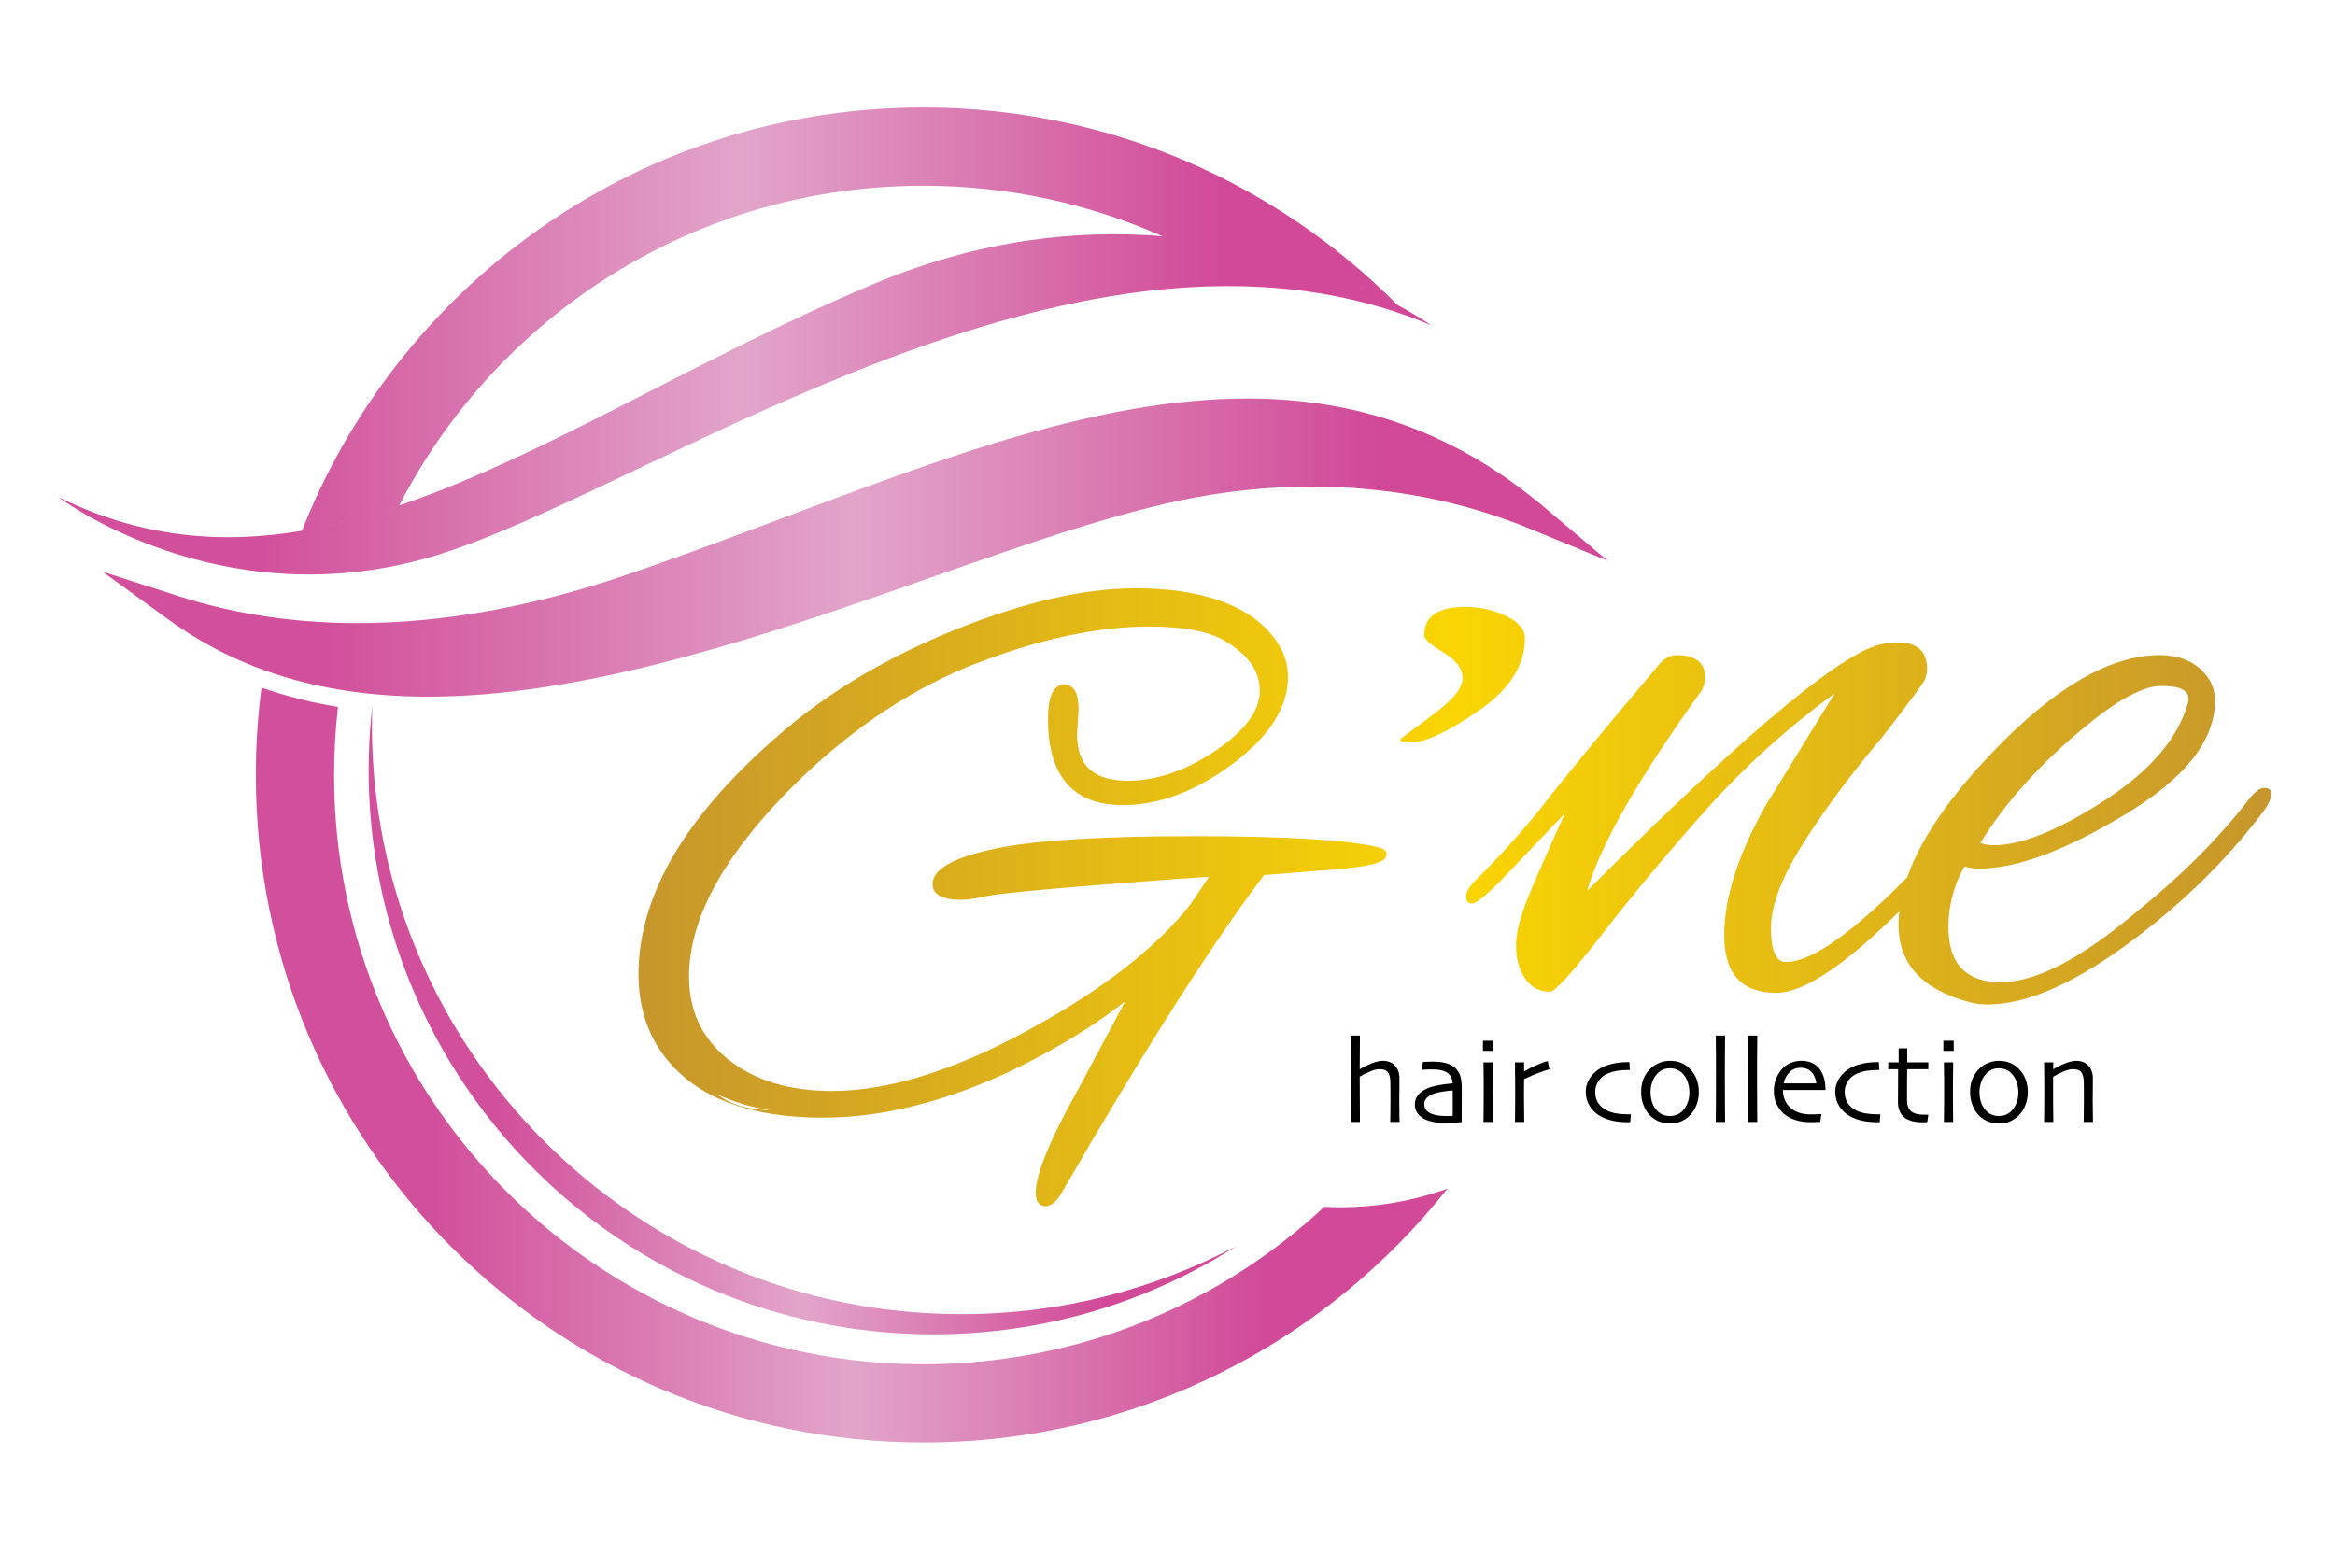 <?xml version="1.0" encoding="utf-8"?>
<!-- Generator: Adobe Illustrator 27.7.0, SVG Export Plug-In . SVG Version: 6.00 Build 0)  -->
<svg version="1.1" id="LOGO" xmlns="http://www.w3.org/2000/svg" xmlns:xlink="http://www.w3.org/1999/xlink" x="0px" y="0px"
	 viewBox="0 0 3500 2350" style="enable-background:new 0 0 3500 2350;" xml:space="preserve">
<style type="text/css">
	.st0{fill:url(#SVGID_1_);}
	.st1{fill:url(#SVGID_00000173859768767864669580000013819140211360295100_);}
	.st2{fill:url(#SVGID_00000096757483488091071360000004456350778973889694_);}
	.st3{fill:url(#SVGID_00000118377281798471605480000011915154401285137594_);}
	.st4{fill:url(#SVGID_00000170984139407785838790000009798274517270601093_);}
</style>
<g>
	<linearGradient id="SVGID_1_" gradientUnits="userSpaceOnUse" x1="153.654" y1="820.882" x2="2410.055" y2="820.882">
		<stop  offset="0.15" style="stop-color:#D2509B"/>
		<stop  offset="0.5" style="stop-color:#E2A5CA"/>
		<stop  offset="0.85" style="stop-color:#D14997"/>
	</linearGradient>
	<path class="st0" d="M2315.11,760.67c-130.2-109.86-275.91-163.26-445.42-163.26c-219.75,0-450.41,86.69-694.6,178.47
		c-40.53,15.21-86.34,32.4-132.44,49.2l-3.28,1.17c-39.25,14.3-71.69,25.77-102.11,36.1c-140.05,47.62-275.02,71.76-401.18,71.76
		c-94.63,0-184.46-13.47-267.01-40.02l-115.41-37.13l98.09,71.25c107.6,78.15,235.27,116.15,390.32,116.15
		c219.62,0,465.25-78.54,678.66-152.56l3.18-1.08c23.91-8.34,47.57-16.61,70.9-24.82c155.18-54.4,301.75-105.78,422.58-124.63
		c49.99-7.82,100.23-11.78,149.3-11.78c115.25,0,225.78,21.5,328.53,63.9l114.83,47.39L2315.11,760.67z"/>
	
		<linearGradient id="SVGID_00000116212500308274173940000007293391034908431769_" gradientUnits="userSpaceOnUse" x1="87.609" y1="511.155" x2="2145.25" y2="511.155">
		<stop  offset="0.15" style="stop-color:#D2509B"/>
		<stop  offset="0.5" style="stop-color:#E2A5CA"/>
		<stop  offset="0.85" style="stop-color:#D14997"/>
	</linearGradient>
	<path style="fill:url(#SVGID_00000116212500308274173940000007293391034908431769_);" d="M663.57,829.45
		c16.77-5.41,34.42-11.69,52.86-18.84c339.3-131.33,938.07-530.65,1428.81-323c0,0-17.81-12.72-50.64-30.45
		c-4.05-2.15-8.51-4.37-12.96-6.84c4.53,2.38,8.9,4.61,12.96,6.84C1913.27,274.39,1661.9,161.1,1384.14,161.1
		c-418.95,0-777.81,257.49-926.79,622.87h-0.08c-1.59,3.9-3.18,7.79-4.69,11.69c-120.84,20.43-240.4,10.33-362.91-49.45
		c0,0,0,0-0.08,0c-0.64-0.32-1.27-0.64-1.99-0.95c0.16,0.16,0.56,0.48,1.11,0.88C107.96,760.12,349.95,930.25,663.57,829.45z
		 M2059.71,439.51c-7.79-3.73-16.14-7.47-24.88-11.37c-2.94-1.27-5.96-2.62-8.98-3.9c-3.02-1.27-6.04-2.54-9.22-3.9
		C2032.36,426.79,2046.67,433.23,2059.71,439.51z M1961.1,399.54c-5.17-1.75-10.43-3.49-15.79-5.19c-3.1-0.95-6.28-1.99-9.46-2.94
		c-5.17-1.67-10.49-3.18-15.82-4.77C1934.33,390.74,1947.98,395.08,1961.1,399.54z M1976.43,404.88c-4.9-1.75-9.89-3.5-14.98-5.23
		C1966.54,401.38,1971.53,403.13,1976.43,404.88z M1861.84,371.93c-1.51-0.32-2.94-0.56-4.45-0.87c-1.03-0.24-2.07-0.48-3.18-0.71
		C1856.75,370.82,1859.3,371.38,1861.84,371.93z M1384.14,278.45c127.51,0,248.67,27.03,358.22,75.68
		c-124.97-10.26-272.2,4.21-431.75,71.15c-263.77,110.66-493.05,258.13-712.3,332.54C744.98,473.13,1041.74,278.45,1384.14,278.45z
		 M592.58,759.8c-3.26,1.11-6.52,2.23-9.78,3.26c-1.03,0.32-1.91,0.55-2.86,0.95c-5.65,1.83-11.21,3.57-16.85,5.24
		C572.94,766.24,582.72,763.14,592.58,759.8z M561.65,769.66c-0.88,0.32-1.67,0.56-2.54,0.79c-4.77,1.43-9.46,2.86-14.23,4.14
		C550.52,773,556.09,771.33,561.65,769.66z M506.01,784.77c6.36-1.51,12.8-3.1,19.16-4.77c-5.88,1.59-11.69,3.02-17.57,4.45
		C507.04,784.53,506.56,784.68,506.01,784.77c-4.13,1.03-8.35,1.99-12.48,2.94h-0.08c-0.08,0-0.08,0-0.16,0h-0.16
		C497.42,786.75,501.71,785.8,506.01,784.77z"/>
	
		<linearGradient id="SVGID_00000065758107090736793070000004271720322635726994_" gradientUnits="userSpaceOnUse" x1="383.458" y1="1596.678" x2="2169.501" y2="1596.678">
		<stop  offset="0.15" style="stop-color:#D2509B"/>
		<stop  offset="0.5" style="stop-color:#E2A5CA"/>
		<stop  offset="0.85" style="stop-color:#D14997"/>
	</linearGradient>
	<path style="fill:url(#SVGID_00000065758107090736793070000004271720322635726994_);" d="M1985.11,1809.14
		c-157.66,146.48-368.86,236.07-600.99,236.07c-487.89,0-883.36-395.53-883.36-883.43c0-34.49,2.06-68.53,5.87-102.05
		c-4.13-0.64-8.2-1.35-12.33-2.13c-1.61-0.26-3.23-0.58-4.91-0.9c-1.61-0.26-3.23-0.58-4.84-0.97c-2.52-0.39-5.04-0.9-7.56-1.48
		c-3.42-0.65-6.78-1.36-10.14-2.14c-3.94-0.84-7.88-1.74-11.76-2.71c-1.1-0.26-2.13-0.52-3.23-0.78c-2.84-0.71-5.68-1.42-8.52-2.2
		c-4.07-1.03-8.14-2.13-12.21-3.29c-8.46-2.33-16.79-4.84-25.12-7.56c-4.71-1.49-9.36-3.1-14.02-4.72
		c-5.62,42.89-8.52,86.55-8.52,130.92c0,552.68,448.05,1000.72,1000.65,1000.72c318.42,0,602.09-148.74,785.39-380.55
		c-50.19,18.02-104.31,27.84-160.69,27.84C2000.86,1809.79,1992.99,1809.53,1985.11,1809.14z"/>
	
		<linearGradient id="SVGID_00000096780129569663783220000012873762402222802605_" gradientUnits="userSpaceOnUse" x1="552.546" y1="1529.571" x2="1853.41" y2="1529.571">
		<stop  offset="0.15" style="stop-color:#D2509B"/>
		<stop  offset="0.5" style="stop-color:#E2A5CA"/>
		<stop  offset="0.85" style="stop-color:#D14997"/>
	</linearGradient>
	<path style="fill:url(#SVGID_00000096780129569663783220000012873762402222802605_);" d="M557.97,1058.82
		c-0.26,2.45-0.58,4.97-0.77,7.43c-3.04,28.87-4.65,58.19-4.65,87.91c0,467.36,378.87,846.16,846.23,846.16
		c167.35,0,323.32-48.57,454.63-132.4c-123.17,65.17-263.52,102.11-412.52,102.11c-487.9,0-883.43-395.47-883.43-883.37
		c0-6.78,0.13-13.62,0.32-20.41C557.78,1063.8,557.91,1061.28,557.97,1058.82z"/>
</g>
<g>
	<g>
		<path d="M2097.84,1681.95h-13.96c0.06-1.77,0.13-7.08,0.22-15.95c0.09-8.87,0.13-14.72,0.13-17.54c0-3.06-0.02-7.58-0.04-13.57
			c-0.03-5.98-0.07-10.35-0.13-13.12c-0.18-6.78-1.47-11.64-3.89-14.58c-2.42-2.95-6.6-4.42-12.55-4.42c-3.36,0-7.66,1.01-12.9,3.03
			c-5.24,2.02-10.78,4.75-16.62,8.2l0.35,67.96h-13.96c0.06-2.3,0.13-11.56,0.22-27.79c0.09-16.23,0.13-29.59,0.13-40.08
			c0-6.83-0.02-15.45-0.04-25.85c-0.03-10.4-0.13-22.34-0.31-35.84h13.96l-0.35,50.29l0.09,0.09c8.42-4.71,15.32-7.98,20.68-9.81
			c5.36-1.83,9.96-2.74,13.79-2.74c7.54,0,13.6,2.37,18.16,7.11c4.56,4.74,6.85,11.24,6.85,19.49c0,7.42-0.04,13.83-0.13,19.22
			c-0.09,5.39-0.13,9.77-0.13,13.12c0,5.36,0.06,11.52,0.18,18.47C2097.69,1674.59,2097.78,1679.36,2097.84,1681.95z"/>
		<path d="M2191.08,1631.58c0,14.61-0.03,26.51-0.09,35.71c-0.06,9.19-0.09,14.14-0.09,14.85c-0.59,0.06-3.33,0.28-8.22,0.66
			c-4.89,0.38-11.2,0.57-18.91,0.57c-4.83,0-9.69-0.44-14.58-1.33c-4.89-0.88-9.1-2.15-12.64-3.8c-4.71-2.18-8.53-5.16-11.44-8.93
			c-2.92-3.77-4.38-8.31-4.38-13.61c0-5.6,1.72-10.44,5.17-14.54c3.45-4.09,8.23-7.41,14.36-9.94c3.83-1.59,8.94-3.02,15.33-4.29
			c6.39-1.27,13.68-2.22,21.87-2.87c-0.35-4.6-1.5-8.37-3.45-11.31c-1.94-2.95-4.8-5.18-8.57-6.72c-2.59-1.06-5.48-1.81-8.66-2.25
			c-3.18-0.44-6.89-0.66-11.14-0.66c-2.65,0-4.91,0.06-6.76,0.18c-1.86,0.12-4.38,0.26-7.56,0.44l1.41-11.75
			c0.88-0.06,2.64-0.16,5.26-0.31c2.62-0.15,6.2-0.22,10.74-0.22c6.95,0,13.15,0.72,18.6,2.17c5.45,1.44,9.97,3.79,13.57,7.03
			c3.36,3.06,5.89,6.85,7.6,11.36C2190.23,1616.51,2191.08,1623.04,2191.08,1631.58z M2177.56,1652.88c0-2,0-4.54,0-7.6
			c0-3.06-0.03-6.6-0.09-10.61c-2.59,0.12-7.13,0.63-13.61,1.55c-6.48,0.91-11.93,2.22-16.35,3.93c-3.3,1.24-6.23,3.09-8.79,5.57
			c-2.56,2.47-3.84,5.54-3.84,9.19c0,4.01,1.09,7.23,3.27,9.68c2.18,2.45,5.15,4.32,8.93,5.61c2.89,1,6.08,1.72,9.59,2.17
			c3.5,0.44,7.2,0.66,11.09,0.66c1.18,0,2.62-0.03,4.33-0.09c1.71-0.06,3.5-0.12,5.39-0.18c0-0.41,0.01-2.36,0.04-5.83
			C2177.54,1663.45,2177.56,1658.77,2177.56,1652.88z"/>
		<path d="M2238.36,1575.37h-15.55v-15.2h15.55V1575.37z M2237.57,1681.95h-13.96c0.06-0.94,0.13-6.75,0.22-17.41
			c0.09-10.66,0.13-19.47,0.13-26.43c0-6.07-0.02-12.74-0.04-20.02c-0.03-7.28-0.13-15.8-0.31-25.59h13.96
			c-0.12,8.48-0.22,16.42-0.31,23.82c-0.09,7.39-0.13,13.98-0.13,19.75c0,13.73,0.07,24.75,0.22,33.05
			C2237.49,1677.45,2237.57,1681.72,2237.57,1681.95z"/>
		<path d="M2322.5,1602.94c-3.24,0.77-8.21,2.39-14.89,4.86c-6.69,2.47-14.39,5.78-23.11,9.9c0,0.65-0.03,3.61-0.09,8.88
			c-0.06,5.27-0.09,10.18-0.09,14.71c0,6.95,0.07,15.2,0.22,24.75c0.15,9.54,0.22,14.85,0.22,15.91h-13.96c0-1,0.06-4.3,0.18-9.9
			c0.12-5.6,0.18-15.17,0.18-28.72c0-5.48-0.03-13.14-0.09-22.98c-0.06-9.84-0.15-19.12-0.27-27.84h13.7v13.43l0.09,0.09
			c6.66-3.77,13.23-7.04,19.71-9.81c6.48-2.77,11.67-4.65,15.55-5.66L2322.5,1602.94z"/>
		<path d="M2444.64,1670.46l-1.06,11.84c-0.47,0-1.22,0-2.25,0c-1.03,0-1.9,0-2.61,0c-7.6,0-14.7-0.72-21.3-2.17
			c-6.6-1.44-12.52-3.58-17.76-6.41c-7.13-3.89-12.7-9.04-16.7-15.47c-4.01-6.42-6.01-13.58-6.01-21.48
			c0-7.07,1.83-13.57,5.48-19.49c3.65-5.92,8.42-10.77,14.32-14.54c5.3-3.42,11.65-6.02,19.05-7.82c7.39-1.8,15.04-2.7,22.93-2.7
			c0.65,0,1.31,0,1.99,0c0.68,0,1.22,0,1.63,0l0.71,11.84c-0.41,0-0.87,0-1.37,0c-0.5,0-0.96,0-1.37,0c-6.54,0-12.12,0.4-16.75,1.19
			c-4.63,0.8-9.12,2.11-13.48,3.93c-5.83,2.36-10.46,6.07-13.88,11.14c-3.42,5.07-5.13,10.49-5.13,16.26
			c0,6.89,1.6,12.68,4.82,17.37c3.21,4.68,7.47,8.29,12.77,10.83c4.12,2,8.78,3.45,13.96,4.33c5.18,0.88,10.66,1.33,16.44,1.33
			c0.94,0,2,0,3.18,0C2443.43,1670.46,2444.23,1670.46,2444.64,1670.46z"/>
		<path d="M2546.45,1637.23c0,6.84-1.22,13.38-3.67,19.62c-2.45,6.25-5.97,11.58-10.56,16c-3.89,3.71-8.21,6.54-12.95,8.48
			c-4.74,1.95-10.12,2.92-16.13,2.92c-5.66,0-10.96-0.96-15.91-2.87s-9.37-4.73-13.26-8.44c-4.48-4.3-7.94-9.6-10.38-15.91
			c-2.45-6.3-3.67-12.96-3.67-19.97c0-6.77,1.05-13.01,3.14-18.69c2.09-5.68,5.35-10.8,9.77-15.33c3.95-4.12,8.54-7.29,13.79-9.5
			c5.24-2.21,10.78-3.31,16.62-3.31c6.13,0,11.68,1.02,16.66,3.05c4.98,2.03,9.41,5.08,13.3,9.15c4.48,4.66,7.81,9.88,9.99,15.69
			C2545.36,1623.9,2546.45,1630.28,2546.45,1637.23z M2532.31,1637.85c0-5.54-0.9-10.93-2.7-16.17c-1.8-5.24-4.58-9.66-8.35-13.26
			c-2.3-2.24-5.02-3.96-8.18-5.17c-3.15-1.21-6.44-1.81-9.85-1.81c-4.07,0-7.6,0.65-10.61,1.95s-5.83,3.33-8.48,6.1
			c-3.12,3.18-5.58,7.25-7.38,12.2c-1.8,4.95-2.7,10.08-2.7,15.38c0,6.01,0.91,11.53,2.74,16.57c1.83,5.04,4.77,9.38,8.84,13.04
			c2.3,2.06,4.95,3.64,7.95,4.73c3,1.09,6.19,1.64,9.54,1.64c3.71,0,7.17-0.65,10.38-1.95c3.21-1.29,6.02-3.18,8.44-5.66
			c3.36-3.42,5.92-7.54,7.69-12.37C2531.43,1648.22,2532.31,1643.15,2532.31,1637.85z"/>
		<path d="M2585.78,1681.95h-13.96c0.06-0.71,0.13-9.32,0.22-25.85c0.09-16.53,0.13-30.24,0.13-41.14c0-7.01-0.02-15.86-0.04-26.56
			c-0.03-10.69-0.13-22.7-0.31-36.01h13.96c-0.12,9.07-0.21,19.58-0.27,31.51c-0.06,11.93-0.09,21.99-0.09,30.18
			c0,17.85,0.06,33.47,0.18,46.84C2585.72,1674.29,2585.78,1681.31,2585.78,1681.95z"/>
		<path d="M2634.04,1681.95h-13.96c0.06-0.71,0.13-9.32,0.22-25.85c0.09-16.53,0.13-30.24,0.13-41.14c0-7.01-0.02-15.86-0.04-26.56
			c-0.03-10.69-0.13-22.7-0.31-36.01h13.96c-0.12,9.07-0.21,19.58-0.27,31.51c-0.06,11.93-0.09,21.99-0.09,30.18
			c0,17.85,0.06,33.47,0.18,46.84C2633.98,1674.29,2634.04,1681.31,2634.04,1681.95z"/>
		<path d="M2736.29,1633.96h-63.9c0.06,6.25,1.38,11.98,3.98,17.19c2.59,5.21,6.57,9.53,11.93,12.95c3.42,2.18,7.31,3.82,11.67,4.91
			c4.36,1.09,9.6,1.63,15.73,1.63c3.36,0,6.44-0.09,9.24-0.27c2.8-0.18,4.52-0.29,5.17-0.35l-1.59,11.75
			c-0.47,0.06-2.03,0.16-4.68,0.31s-5.77,0.22-9.37,0.22c-9.43,0-17.63-1.22-24.61-3.67c-6.98-2.44-12.71-5.82-17.19-10.12
			c-3.83-3.59-7.09-8.19-9.77-13.79c-2.68-5.6-4.02-11.81-4.02-18.65c0-6.72,1-12.78,3-18.21c2-5.42,5.01-10.46,9.01-15.11
			c3.48-4.01,7.79-7.1,12.95-9.28c5.15-2.18,10.5-3.27,16.04-3.27c5.48,0,10.34,0.83,14.58,2.47c4.24,1.65,7.92,4.15,11.05,7.51
			c3.48,3.77,6.13,8.41,7.95,13.92C2735.29,1619.63,2736.23,1626.25,2736.29,1633.96z M2722.59,1624.06
			c-0.94-7.3-3.43-13.04-7.47-17.19c-4.04-4.15-9.35-6.23-15.95-6.23c-6.6,0-12.11,2.11-16.53,6.32c-4.42,4.21-7.48,9.91-9.19,17.1
			H2722.59z"/>
		<path d="M2818.57,1670.46l-1.06,11.84c-0.47,0-1.22,0-2.25,0c-1.03,0-1.9,0-2.61,0c-7.6,0-14.7-0.72-21.3-2.17
			c-6.6-1.44-12.52-3.58-17.76-6.41c-7.13-3.89-12.7-9.04-16.7-15.47c-4.01-6.42-6.01-13.58-6.01-21.48
			c0-7.07,1.83-13.57,5.48-19.49c3.65-5.92,8.42-10.77,14.32-14.54c5.3-3.42,11.65-6.02,19.05-7.82c7.39-1.8,15.04-2.7,22.93-2.7
			c0.65,0,1.31,0,1.99,0c0.68,0,1.22,0,1.63,0l0.71,11.84c-0.41,0-0.87,0-1.37,0c-0.5,0-0.96,0-1.37,0c-6.54,0-12.12,0.4-16.75,1.19
			c-4.63,0.8-9.12,2.11-13.48,3.93c-5.83,2.36-10.46,6.07-13.88,11.14c-3.42,5.07-5.13,10.49-5.13,16.26
			c0,6.89,1.6,12.68,4.82,17.37c3.21,4.68,7.47,8.29,12.77,10.83c4.12,2,8.78,3.45,13.96,4.33c5.18,0.88,10.66,1.33,16.44,1.33
			c0.94,0,2,0,3.18,0C2817.36,1670.46,2818.16,1670.46,2818.57,1670.46z"/>
		<path d="M2890.42,1670.99l-1.59,11.22c-0.41,0.06-1.43,0.12-3.05,0.18c-1.62,0.06-3.02,0.09-4.2,0.09
			c-12.08,0-21.21-2.52-27.4-7.56c-6.19-5.04-9.28-12.77-9.28-23.2c0-6.54,0.04-13.55,0.13-21.03c0.09-7.48,0.13-16.76,0.13-27.84
			h-14.85v-10.34h15.64v-20.95h12.81v20.95h31.64v10.34h-31.64c0,1.24-0.04,4.92-0.13,11.05c-0.09,6.13-0.13,10.67-0.13,13.61
			c0,2.47,0,5.51,0,9.1s0,7.87,0,12.81c0,7.66,2.06,13.18,6.19,16.57c4.12,3.39,10.49,5.08,19.09,5.08c1.06,0,2.33-0.01,3.8-0.04
			C2889.07,1671.01,2890.01,1670.99,2890.42,1670.99z"/>
		<path d="M2928.51,1575.37h-15.55v-15.2h15.55V1575.37z M2927.72,1681.95h-13.96c0.06-0.94,0.13-6.75,0.22-17.41
			c0.09-10.66,0.13-19.47,0.13-26.43c0-6.07-0.02-12.74-0.04-20.02c-0.03-7.28-0.13-15.8-0.31-25.59h13.96
			c-0.12,8.48-0.22,16.42-0.31,23.82c-0.09,7.39-0.13,13.98-0.13,19.75c0,13.73,0.07,24.75,0.22,33.05
			C2927.64,1677.45,2927.72,1681.72,2927.72,1681.95z"/>
		<path d="M3039.52,1637.23c0,6.84-1.22,13.38-3.67,19.62c-2.45,6.25-5.97,11.58-10.56,16c-3.89,3.71-8.21,6.54-12.95,8.48
			c-4.74,1.95-10.12,2.92-16.13,2.92c-5.66,0-10.96-0.96-15.91-2.87s-9.37-4.73-13.26-8.44c-4.48-4.3-7.94-9.6-10.38-15.91
			c-2.45-6.3-3.67-12.96-3.67-19.97c0-6.77,1.05-13.01,3.14-18.69c2.09-5.68,5.35-10.8,9.77-15.33c3.95-4.12,8.54-7.29,13.79-9.5
			c5.24-2.21,10.78-3.31,16.62-3.31c6.13,0,11.68,1.02,16.66,3.05c4.98,2.03,9.41,5.08,13.3,9.15c4.48,4.66,7.81,9.88,9.99,15.69
			C3038.43,1623.9,3039.52,1630.28,3039.52,1637.23z M3025.38,1637.85c0-5.54-0.9-10.93-2.7-16.17c-1.8-5.24-4.58-9.66-8.35-13.26
			c-2.3-2.24-5.02-3.96-8.18-5.17c-3.15-1.21-6.44-1.81-9.85-1.81c-4.07,0-7.6,0.65-10.61,1.95s-5.83,3.33-8.48,6.1
			c-3.12,3.18-5.58,7.25-7.38,12.2c-1.8,4.95-2.7,10.08-2.7,15.38c0,6.01,0.91,11.53,2.74,16.57c1.83,5.04,4.77,9.38,8.84,13.04
			c2.3,2.06,4.95,3.64,7.95,4.73c3,1.09,6.19,1.64,9.54,1.64c3.71,0,7.17-0.65,10.38-1.95c3.21-1.29,6.02-3.18,8.44-5.66
			c3.36-3.42,5.92-7.54,7.69-12.37C3024.49,1648.22,3025.38,1643.15,3025.38,1637.85z"/>
		<path d="M3137.26,1681.95h-13.96c0.06-1.65,0.13-7.1,0.22-16.35c0.09-9.25,0.13-14.97,0.13-17.15c0-3.06-0.02-7.58-0.04-13.57
			c-0.03-5.98-0.07-10.35-0.13-13.12c-0.18-6.78-1.47-11.64-3.89-14.58c-2.42-2.95-6.6-4.42-12.55-4.42
			c-3.59,0-8.04,1.06-13.35,3.18s-10.67,4.83-16.08,8.13c0,0.65-0.03,4.15-0.09,10.52c-0.06,6.36-0.09,12.17-0.09,17.41
			c0,6.84,0.07,15.08,0.22,24.75c0.15,9.66,0.22,14.73,0.22,15.2h-13.96c0-0.41,0.06-4.02,0.18-10.83
			c0.12-6.81,0.18-16.92,0.18-30.36c0-6.19-0.02-13.43-0.04-21.74c-0.03-8.31-0.13-17.15-0.31-26.51h13.79l-0.09,10.16l0.09,0.18
			c8.25-4.71,15.13-8,20.64-9.85c5.51-1.86,10.09-2.78,13.74-2.78c7.54,0,13.6,2.37,18.16,7.11c4.56,4.74,6.85,11.24,6.85,19.49
			c0,7.42-0.04,13.83-0.13,19.22c-0.09,5.39-0.13,9.77-0.13,13.12c0,5.36,0.07,12.06,0.22,20.11
			C3137.19,1677.31,3137.26,1681.54,3137.26,1681.95z"/>
	</g>
</g>
<linearGradient id="SVGID_00000026867839792754455020000003092308978334382262_" gradientUnits="userSpaceOnUse" x1="957" y1="1345.027" x2="3404.541" y2="1345.027">
	<stop  offset="0" style="stop-color:#C7962C"/>
	<stop  offset="0.502" style="stop-color:#FAD503"/>
	<stop  offset="1" style="stop-color:#C7962C"/>
</linearGradient>
<path style="fill:url(#SVGID_00000026867839792754455020000003092308978334382262_);" d="M1611.72,1063.43l-2.31,36.93
	c0,50.01,26.92,75.01,80.79,75.01c44.61,0,89.62-15.37,135.02-46.15c45.38-30.78,68.09-61.94,68.09-93.47
	c0-31.54-18.47-58.08-55.39-79.64c-24.63-14.6-63.1-21.92-115.41-21.92c-77.71,0-164.45,18.47-260.24,55.39
	c-95.79,36.93-185.6,96.18-269.46,177.73c-110.03,107.71-165.03,206.57-165.03,296.58c0,53.09,20.18,95.79,60.58,128.09
	c40.4,32.32,93.29,48.47,158.69,48.47c90.78,0,196.18-34.23,316.2-102.71c100.02-56.15,175.03-115.77,225.04-178.87l33.45-49.62
	c-13.85,0-71.18,4.05-171.95,12.13c-100.79,8.07-158.5,13.85-173.11,17.31s-26.55,5.18-35.77,5.18c-25.4,0-38.08-6.15-38.08-18.46
	c0-19.23,29.22-35.19,87.7-47.89s157.33-19.05,296.6-19.05c139.25,0,231.2,5.4,275.83,16.16c6.92,1.54,10.39,3.48,10.39,5.78
	c0,8.47-26.55,14.62-79.64,18.46c-66.17,5.38-100.02,8.07-101.55,8.07c-78.48,103.1-180.04,262.35-304.67,477.77
	c-6.92,12.31-13.67,18.47-20.2,18.47c-6.55,0-9.81-5-9.81-15.01c0-26.92,21.54-78.85,64.63-155.79l80.79-151.18
	c-49.26,42.31-111.95,81.94-188.11,118.87c-99.25,46.93-192.92,70.39-281.01,70.39s-155.41-19.05-201.96-57.11
	c-46.55-38.08-69.81-89.06-69.81-152.92c0-117.71,71.16-237.33,213.49-358.91c71.54-61.53,158.09-112.69,259.65-153.48
	c101.56-40.77,190.61-61.17,267.16-61.17c76.56,0,135.21,15.01,176,45.01c31.54,24.63,47.32,52.32,47.32,83.09
	c0,43.86-27.12,85.97-81.36,126.37c-54.24,40.4-107.91,60.59-160.99,60.59c-71.55,0-107.32-41.15-107.32-123.48
	c0-31.54,6.53-47.32,19.61-47.32C1606.32,1031.13,1611.72,1041.91,1611.72,1063.43z M1567.29,1808.18c-5.53,0-14.81-2.6-14.81-20.01
	c0-28.05,21.35-79.81,65.27-158.23l68.85-128.84c-46.23,36.51-103.16,71.25-169.63,103.48c-99.5,47.05-194.77,70.89-283.19,70.89
	c-88.85,0-157.86-19.6-205.12-58.24c-47.54-38.9-71.65-91.65-71.65-156.79c0-59.49,18.19-120.24,54.07-180.56
	c35.69-60.01,89.92-121.29,161.17-182.15c71.61-61.59,159.43-113.51,261.03-154.31c101.7-40.83,192.21-61.53,269.03-61.53
	c77.26,0,137.47,15.47,178.96,45.98l0.12,0.09c32.67,25.52,49.24,54.8,49.24,87.03c0,45.31-28.05,89.18-83.38,130.38
	c-54.87,40.86-110.04,61.58-163.98,61.58c-74.53,0-112.32-43.23-112.32-128.48c0-12.94,0-52.32,24.61-52.32
	c5.09,0,12.1,1.88,16.59,10.84c3.08,6.15,4.57,14.81,4.57,26.46l-0.01,0.31l-2.3,36.78c0.05,47.01,24.85,69.86,75.79,69.86
	c43.4,0,87.88-15.24,132.21-45.29c43.73-29.66,65.9-59.71,65.9-89.33c0-29.89-17.31-54.53-52.91-75.32
	c-23.78-14.1-61.75-21.24-112.89-21.24c-76.7,0-163.65,18.52-258.44,55.06c-94.69,36.51-184.78,95.94-267.77,176.65
	c-54.4,53.25-95.75,105-122.89,153.78c-26.95,48.44-40.62,95.28-40.62,139.22c0,25.68,4.93,49.13,14.66,69.7
	c9.72,20.56,24.54,38.89,44.04,54.48c39.28,31.43,91.63,47.37,155.57,47.37c89.5,0,195.05-34.34,313.73-102.05
	c98.94-55.54,174.11-115.25,223.48-177.49l27.89-41.36c-23.05,1.07-77.35,5.03-161.95,11.81c-100.03,8.01-158.02,13.8-172.36,17.19
	c-14.9,3.53-27.33,5.32-36.92,5.32c-28.59,0-43.08-7.89-43.08-23.46c0-22.12,29.97-39.39,91.64-52.78
	c58.55-12.72,158.7-19.16,297.66-19.16c138.96,0,232.15,5.48,277,16.3c3.83,0.85,14.21,3.16,14.21,10.64
	c0,10.42-14.33,18.39-84.28,23.45c-73.11,5.95-93.4,7.52-99.31,7.94c-77.84,102.58-179.76,262.52-302.94,475.42
	C1583.88,1801.3,1575.85,1808.18,1567.29,1808.18z M1719.89,1460.01l-93.37,174.72c-42.51,75.91-64.04,127.5-64.04,153.43
	c0,10.01,3.25,10.01,4.81,10.01c2.57,0,8.04-2.07,15.84-15.93c124.15-214.59,226.78-375.51,305.05-478.34l1.5-1.97h2.48
	c1.49-0.05,20.31-1.48,101.14-8.06c24.21-1.75,43.01-4,55.93-6.7c11.65-2.43,16.28-4.76,18.08-6.06c-1.05-0.44-2.75-1.01-5.44-1.61
	c-44.16-10.65-136.57-16.04-274.74-16.04c-138.25,0-237.68,6.37-295.54,18.93c-69.23,15.03-83.76,31.69-83.76,43.01
	c0,8.93,11.13,13.46,33.08,13.46c8.82,0,20.47-1.7,34.62-5.05c15.04-3.56,71.91-9.26,173.87-17.43
	c101.99-8.17,158.37-12.14,172.35-12.14h9.4l-38.94,57.72c-50.18,63.32-126.39,123.92-226.52,180.13
	c-59.99,34.23-117.19,60.29-169.97,77.43c-52.95,17.2-102.97,25.92-148.68,25.92c-66.27,0-120.72-16.68-161.82-49.56
	c-41.44-33.14-62.45-77.55-62.45-132c0-45.66,14.09-94.13,41.88-144.08c27.61-49.62,69.55-102.13,124.65-156.07
	c83.98-81.66,175.2-141.82,271.16-178.82c95.94-36.98,184.11-55.73,262.04-55.73c52.96,0,92.65,7.61,117.96,22.62
	c38.37,22.41,57.84,50.66,57.84,83.94c0,33.14-23.65,65.98-70.28,97.61c-46.01,31.2-92.38,47.02-137.82,47.02
	c-28.11,0-49.64-6.76-64-20.09c-14.46-13.43-21.79-33.59-21.79-59.92l0.01-0.31l2.3-36.77c-0.02-18.02-3.78-27.15-11.16-27.15
	c-12.07,0-14.61,23.01-14.61,42.32c0,79.73,33.47,118.48,102.32,118.48c51.73,0,104.9-20.05,158-59.6
	c52.65-39.21,79.35-80.38,79.35-122.36c0-28.97-15.25-55.59-45.34-79.1c-39.73-29.19-97.94-43.99-172.98-43.99
	c-75.53,0-164.79,20.46-265.3,60.81c-100.58,40.39-187.46,91.74-258.25,152.63c-70.43,60.16-123.95,120.61-159.09,179.67
	c-34.95,58.75-52.67,117.78-52.67,175.45c0,31.06,5.72,59.34,17,84.05c11.26,24.67,28.41,46.54,50.98,65
	c68.46,55.98,68.46,55.98,198.79,55.98c86.93,0,180.76-23.52,278.87-69.91c75.35-36.54,138.28-76.3,186.99-118.14L1719.89,1460.01z
	 M2512.86,982.06c28.65,0,42.98,11.16,42.98,33.43c0,6.38-1.61,12.74-4.78,19.1c-95.52,132.68-152.83,232.97-171.93,300.88
	c247.28-247.28,397.46-370.93,450.53-370.93c5.3-1.04,10.07-1.58,14.33-1.58c29.7,0,44.57,13.26,44.57,39.79
	c0,5.32-1.06,10.64-3.19,15.93c-2.13,5.3-23.34,33.95-63.67,85.96c-46.72,55.18-86.24,108.26-118.6,159.19
	c-32.37,50.95-48.55,93.41-48.55,127.36c0,33.97,7.42,50.95,22.29,50.95c46.67,0,127.86-64.21,243.57-192.64
	c2.13-2.1,5.84-6.88,11.14-14.33c15.93-19.1,25.49-28.66,28.68-28.66c3.17,0,4.78,5.32,4.78,15.93s-7.45,24.4-22.29,41.38
	c-131.62,149.66-225.01,224.49-280.19,224.49c-52.01,0-78.02-28.65-78.02-85.96s21.23-123.13,63.69-197.42l101.88-165.57
	c-72.18,53.08-136.39,111.18-192.64,174.33c-56.25,63.15-107.44,124.44-153.62,183.88c-46.17,59.44-72.97,89.13-80.4,89.13
	c-15.93,0-28.41-6.63-37.41-19.9c-9.03-13.26-13.54-29.7-13.54-49.34c0-19.62,6.88-45.88,20.69-78.79
	c13.81-32.91,31.33-72.7,52.56-119.42l-95.52,100.29c-23.36,23.36-37.94,35.02-43.8,35.02c-5.82,0-8.74-3.44-8.74-10.34
	c0-6.88,4.26-14.58,12.72-23.09c39.29-39.25,73.24-76.93,101.9-113.01c27.57-36.08,84.36-105.07,170.35-206.97
	C2492.17,988.44,2502.24,982.06,2512.86,982.06z M2979.47,1505.82c-11.68,0-22.29-1.61-31.85-4.78
	c-67.9-19.1-101.88-57.31-101.88-114.62c0-74.29,46.72-160.25,140.08-257.89c93.39-97.64,177.25-146.47,251.56-146.47
	c24.4,0,44.3,6.63,59.69,19.9s23.09,29.45,23.09,48.55c0,59.44-44.86,116.23-134.54,170.35c-89.68,54.14-162.65,81.19-218.9,81.19
	c-8.49,0-15.91-1.04-22.27-3.17c-15.93,28.66-23.88,58.92-23.88,90.74c0,55.18,26.26,82.77,78.79,82.77
	c52.53,0,120.73-35.54,204.59-106.65c64.73-52.01,119.92-107.2,165.55-165.57c9.55-12.72,17.77-19.1,24.67-19.1
	c6.9,0,10.37,3.19,10.37,9.55c0,6.38-4.26,15.39-12.74,27.07c-57.31,75.35-126.3,142.21-206.97,200.58
	S3035.72,1505.82,2979.47,1505.82z M3280.37,1047.34c0-12.72-13.54-19.1-40.61-19.1s-65.53,20.71-115.41,62.09
	c-66.86,55.18-118.88,113.04-156.02,173.51c6.36,2.13,13.26,3.19,20.69,3.19c40.33,0,94.18-21.48,161.59-64.46
	s109.6-89.95,126.57-140.9C3279.31,1056.37,3280.37,1051.59,3280.37,1047.34z M2285.74,956.64c0,40.71-23.05,76.93-69.11,108.65
	c-46.08,31.72-79.74,47.58-101.01,47.58c-11.35,0-17.01-1.42-17.01-4.27c5.67-4.72,13.1-10.4,22.31-17.03
	c9.22-6.63,18.08-13.26,26.6-19.9c29.76-21.77,44.64-39.99,44.64-54.66c0-14.67-9.58-27.68-28.71-39.05s-28.7-19.88-28.7-25.58
	c0-28.4,20.55-42.6,61.66-42.6c21.26,0,41.46,4.51,60.61,13.5C2276.16,932.26,2285.74,943.39,2285.74,956.64z"/>
</svg>
